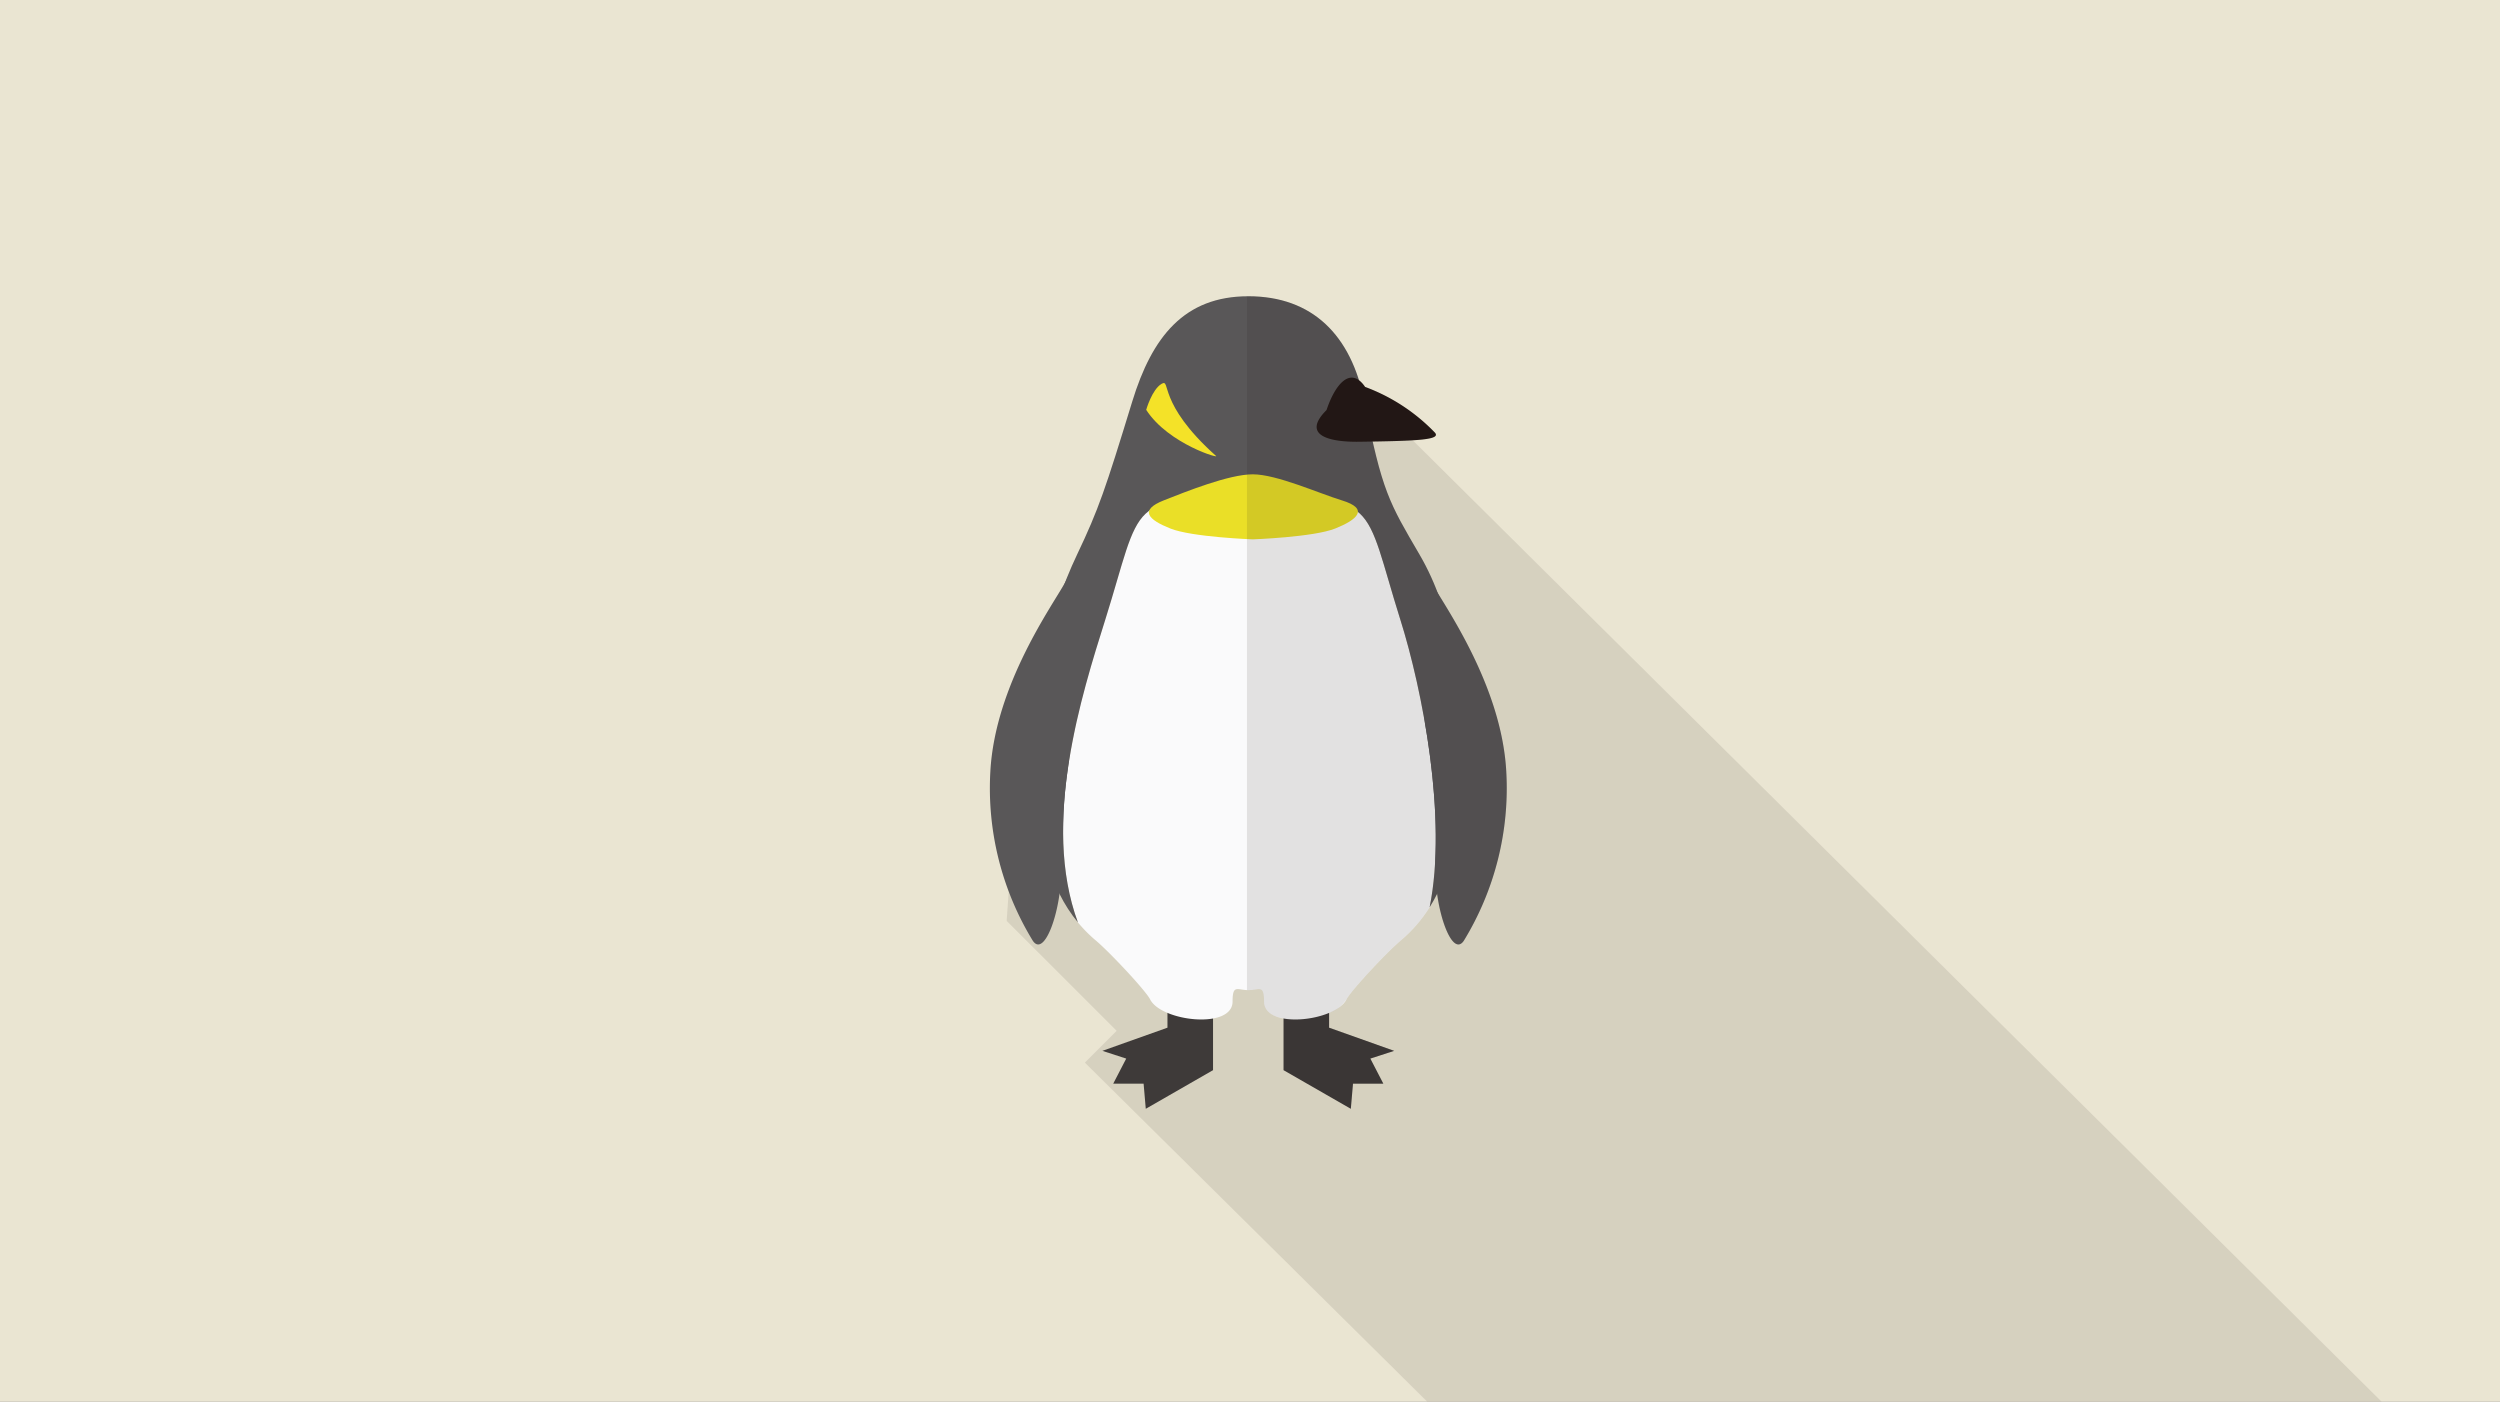 <svg xmlns="http://www.w3.org/2000/svg" xmlns:xlink="http://www.w3.org/1999/xlink" width="346" height="194" viewBox="0 0 346 194">
  <rect x="0" y="0" width="346" height="194" fill="#808080" stroke="none"/>
  <defs>
    <clipPath id="clip-penguin">
      <rect width="346" height="194"/>
    </clipPath>
  </defs>
  <g id="penguin" clip-path="url(#clip-penguin)">
    <rect width="346" height="194" fill="#eae5d2"/>
    <path id="パス_15" data-name="パス 15" d="M337.428,211H205.34l-47.369-46.913,4.4-4.4L147.15,144.474l1.7-24.685,18.625-4.437,4.695-4.693L170.5,91.722,169.17,75.788,185.1,59.855Z" transform="translate(-7.826 -17.022)" fill="#231815" opacity="0.1"/>
    <g id="グループ_5" data-name="グループ 5" transform="translate(137 41)">
      <g id="グループ_4" data-name="グループ 4" transform="translate(0 0)">
        <path id="パス_16" data-name="パス 16" d="M137.2,190.746c0,5.4-2.807,36.465-2.807,39.938,0,5.405-2.286,12.012-3.92,9.608a40.483,40.483,0,0,1-5.879-23.421c.653-12.01,8.655-23.063,10.32-26.125C136.87,187.141,137.2,187.387,137.2,190.746Z" transform="translate(-124.53 -151.088)" fill="#595758"/>
        <path id="パス_17" data-name="パス 17" d="M197.079,412.276v6.949l-9.309,5.347-.3-3.475h-4.206l1.8-3.474-3.3-1.07,9.008-3.207v-4.01h6.306Z" transform="translate(-166.195 -312.115)" fill="#3e3a39"/>
        <path id="パス_18" data-name="パス 18" d="M340.91,190.746c0,5.4,2.81,36.465,2.81,39.938,0,5.405,2.284,12.012,3.917,9.608a40.472,40.472,0,0,0,5.879-23.421c-.653-12.01-8.655-23.063-10.32-26.125C341.236,187.141,340.91,187.387,340.91,190.746Z" transform="translate(-282.047 -151.088)" fill="#595758"/>
        <path id="パス_19" data-name="パス 19" d="M273.94,412.276v6.949l9.309,5.347.3-3.475h4.2l-1.8-3.474,3.3-1.07-9.008-3.207v-4.01H273.94Z" transform="translate(-233.295 -312.115)" fill="#3e3a39"/>
        <g id="グループ_3" data-name="グループ 3" transform="translate(6.341)">
          <path id="パス_20" data-name="パス 20" d="M208.451,172.718c-5.1-16.215-3-17.718-20.419-15.615-17.416-2.1-15.314-.6-20.419,15.615-3.248,10.316-8.891,28.074-3.789,41.895a19.65,19.65,0,0,0,2.495,2.519c1.911,1.608,6.9,6.934,7.5,8.135,1.529,3.056,11.412,4.2,11.412.3,0-2.421.658-1.576,2.178-1.576s2.178-.845,2.178,1.576c0,3.9,9.883,2.756,11.412-.3.6-1.2,5.589-6.527,7.5-8.135a19.681,19.681,0,0,0,4.007-4.616C215,200.2,211.493,182.38,208.451,172.718Z" transform="translate(-157.985 -127.956)" fill="#fafafb"/>
          <path id="パス_21" data-name="パス 21" d="M200.963,87.709c-4.2-7.206-5.185-8.668-7.641-21.2-1.8-9.155-7.179-14.553-16.057-14.553s-13.322,5.632-16.057,14.553c-3.738,12.193-4.64,14.894-7.641,21.2-4.025,8.451-6.007,18.017-5.692,30.891.211,8.652,1.884,15.26,5.807,20.012-5.1-13.821.541-31.579,3.789-41.895,5.1-16.215,3-17.718,20.419-15.615,17.417-2.1,15.314-.6,20.419,15.615,3.041,9.661,6.552,27.481,4.053,39.8,2.848-4.538,4.115-10.469,4.294-17.915C206.969,105.726,205.678,95.792,200.963,87.709Z" transform="translate(-147.841 -51.955)" fill="#595758"/>
        </g>
        <path id="パス_22" data-name="パス 22" d="M297.472,94.647a25.867,25.867,0,0,1,9.608,6.273c1.069,1.068-2.267,1.2-10.437,1.317-3.9.056-8.115-.783-4.51-4.387C293.333,94.248,295.47,91.711,297.472,94.647Z" transform="translate(-245.542 -82.098)" fill="#231815"/>
        <path id="パス_23" data-name="パス 23" d="M232.127,146.144c-3.158-.963-9.008-3.6-12.311-3.6s-9.24,2.391-12.312,3.6c-3.512,1.386-2.1,2.7.9,3.9s11.411,1.5,11.411,1.5,8.409-.3,11.411-1.5S236.024,147.331,232.127,146.144Z" transform="translate(-183.427 -117.898)" fill="#eadf27"/>
        <path id="パス_24" data-name="パス 24" d="M204.055,99.812s.8-2.824,2.134-3.6-.666,2.629,7.474,9.932C214.6,106.725,207.124,104.582,204.055,99.812Z" transform="translate(-182.421 -84.091)" fill="#f4e228"/>
      </g>
      <path id="パス_25" data-name="パス 25" d="M291.224,117.737c-.578-10.633-6.907-20.5-9.509-24.754a35.214,35.214,0,0,0-2.5-5.275c-3.481-5.966-4.754-8.013-6.481-15.643,6.79-.114,9.539-.307,8.557-1.288a25.867,25.867,0,0,0-9.608-6.273,3.715,3.715,0,0,0-.853-.918c-2.307-7.367-7.428-11.631-15.313-11.631-.061,0-.118.007-.18.007V147.98c.061,0,.116.011.18.011,1.519,0,2.178-.845,2.178,1.576,0,1.322,1.144,2.053,2.7,2.338v7.16l9.309,5.347.3-3.475h4.2l-1.8-3.474,3.3-1.07-9.008-3.207v-2.046a4.611,4.611,0,0,0,2.4-1.873c.6-1.2,5.589-6.527,7.5-8.135a19.681,19.681,0,0,0,4.007-4.616c.373-.594.715-1.215,1.035-1.857.613,4.463,2.368,8.452,3.694,6.5A40.471,40.471,0,0,0,291.224,117.737Z" transform="translate(-219.755 -51.955)" fill="#231815" opacity="0.11"/>
    </g>
  </g>
</svg>
